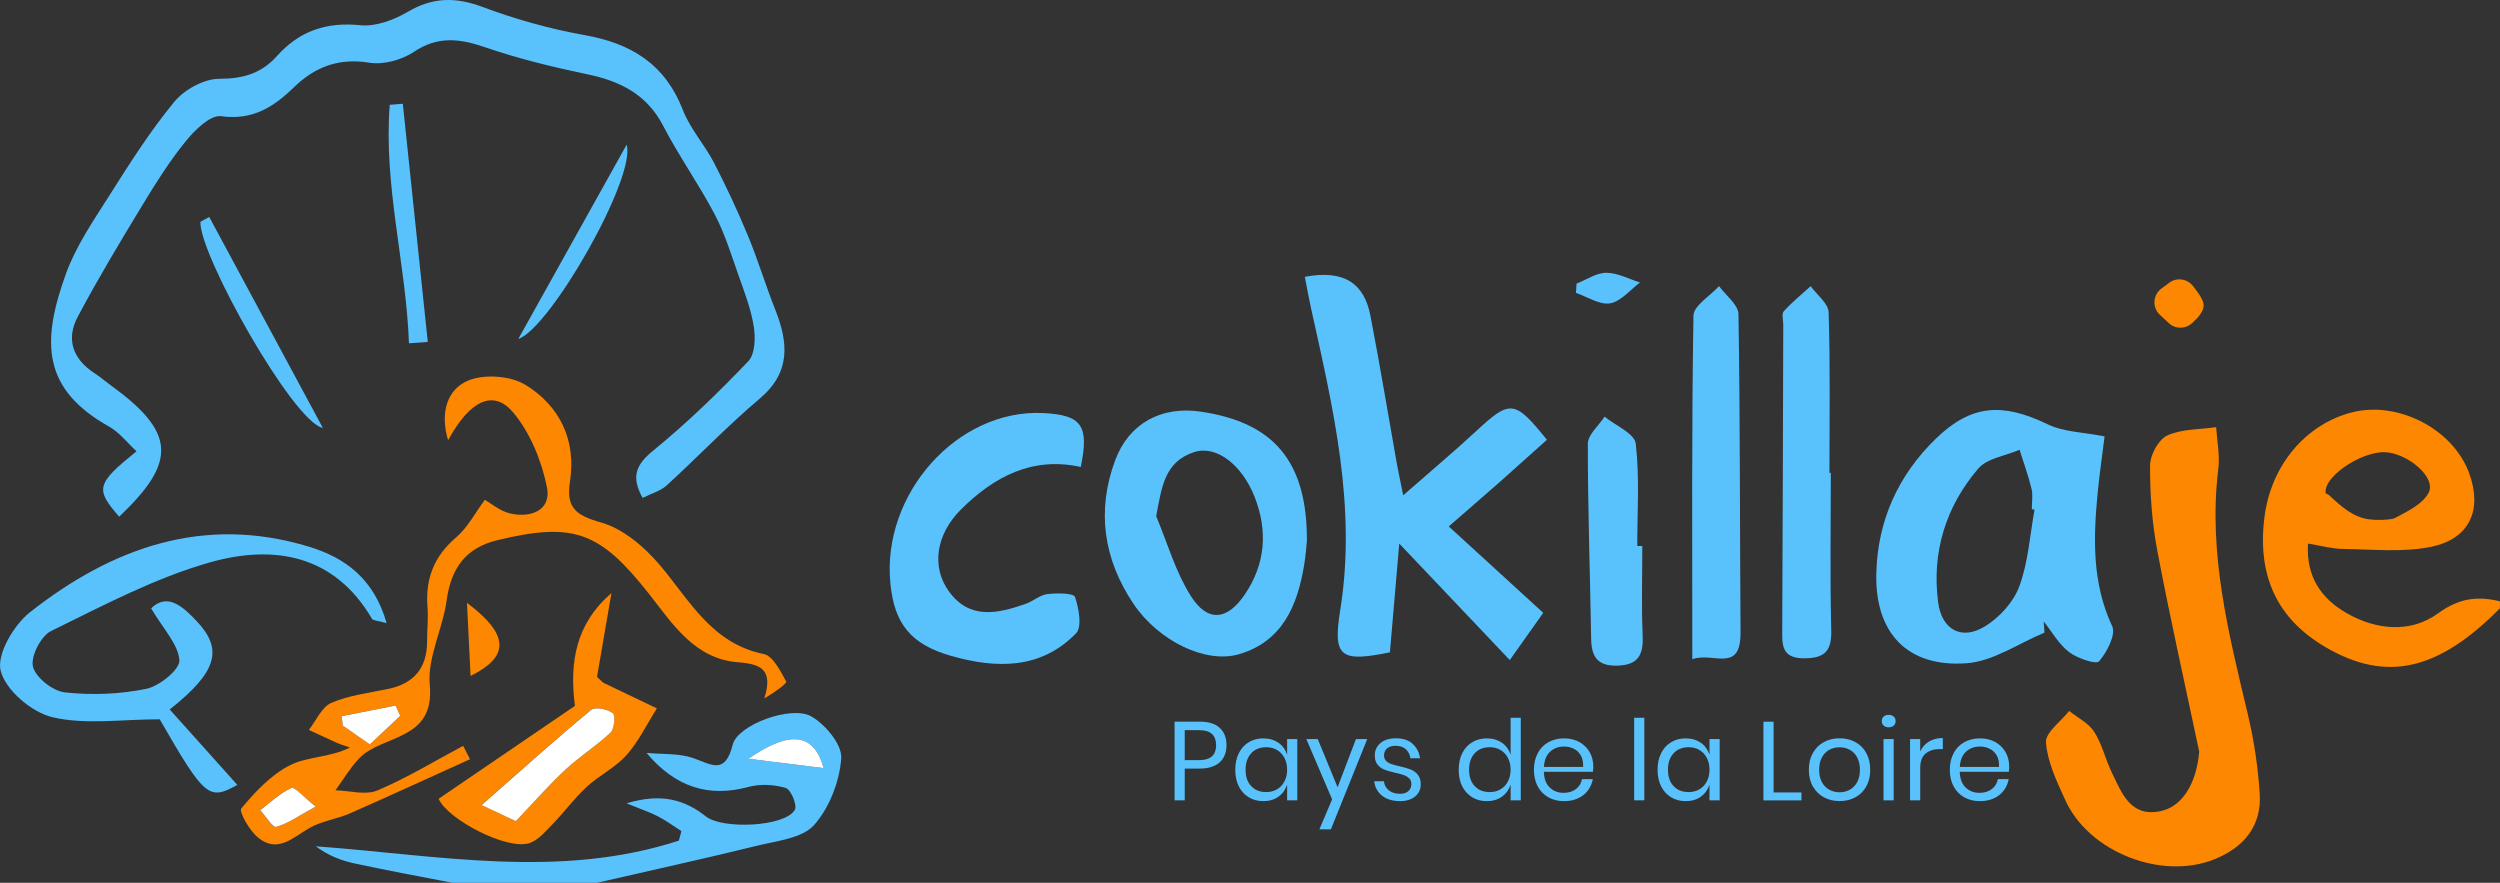 <?xml version="1.0" encoding="UTF-8"?><svg id="a" xmlns="http://www.w3.org/2000/svg" viewBox="0 0 361.64 127.7"><rect x="0" y="0" width="361.64" height="127.7" fill="#333333" stroke="none"/><defs><style>.c{fill:#fff;}.d{fill:#fd8700;}.e{fill:#59c2fd;}</style></defs><g id="b"><g><path class="d" d="M361.64,87.98c-8.96,9.08-16.5,10.76-25.26,5.62-7-4.1-9.91-10.35-8.8-18.89,.96-7.38,5.91-13.3,12.57-15.04,6.69-1.75,14.69,2.37,17.03,8.78,1.92,5.25,.13,9.47-5.47,10.64-4.1,.85-8.5,.37-12.77,.32-1.59-.02-3.17-.47-5.08-.78-.28,4.96,2.04,8.01,5.59,10.06,4.3,2.48,9.29,2.91,13.22,.04,3.07-2.24,5.71-2.52,8.96-1.75v.99Zm-18.33-11.32c3.25-2.03,6.69-3.06,7.97-5.31,1.29-2.25-3.11-5.92-6.43-5.94-3.57-.02-9.29,3.9-8.34,6.26,.81,2.01,4,3.06,6.79,4.99Z"/><path class="e" d="M65.43,127.7c-4.7-.92-9.42-1.78-14.1-2.79-1.96-.42-3.85-1.14-5.65-2.49,17.66,1.3,35.24,4.81,52.52-.82l.37-1.38c-1.13-.72-2.22-1.52-3.41-2.14-1.1-.57-2.29-.96-4.52-1.87,5.03-1.54,8.44-.51,11.47,1.89,2.39,1.9,11.48,1.52,12.87-.96,.37-.66-.57-2.93-1.31-3.15-1.67-.51-3.71-.61-5.4-.16-5.69,1.54-10.5,.12-14.75-4.92,2.26,.22,4.67,.03,6.75,.75,2.66,.92,4.61,2.48,5.72-1.94,.73-2.9,8.49-5.72,11.35-4.1,2.05,1.16,4.49,4.1,4.35,6.07-.24,3.35-1.71,7.16-3.93,9.66-1.7,1.9-5.31,2.27-8.16,2.97-7.72,1.89-15.49,3.6-23.24,5.38h-20.94Zm53.72-16.59c-1.41-5.07-4.81-5.53-10.89-1.35,3.53,.44,7.08,.88,10.89,1.35Z"/><path class="e" d="M92.95,72.01c-1.7-3.08-.95-4.81,1.59-6.87,4.86-3.96,9.38-8.36,13.71-12.89,.98-1.03,1.05-3.39,.79-5.02-.41-2.56-1.38-5.05-2.25-7.52-1.04-2.94-1.96-5.96-3.4-8.7-2.29-4.35-5.17-8.4-7.43-12.76-2.37-4.59-6.21-6.51-11.02-7.51-4.98-1.04-9.96-2.25-14.76-3.9-3.7-1.27-6.84-1.66-10.34,.68-1.75,1.17-4.4,1.88-6.43,1.55-4.42-.72-7.86,.62-10.86,3.53-2.97,2.88-5.99,4.84-10.59,4.21-1.52-.21-3.77,1.99-5.06,3.58-2.36,2.9-4.37,6.1-6.31,9.3-3.23,5.32-6.44,10.66-9.36,16.16-1.7,3.21-.71,6.08,2.42,8.12,.83,.54,1.59,1.2,2.39,1.78,9.35,6.79,9.62,11.01,1.2,18.99-3.49-4-3.33-4.74,2.51-9.46-1.35-1.24-2.48-2.73-3.97-3.57-9.62-5.4-9.86-12.14-6.23-22.14,1.44-3.97,3.93-7.6,6.22-11.21,2.96-4.67,5.94-9.39,9.45-13.64,1.45-1.76,4.29-3.32,6.5-3.32,3.48,0,6.1-.79,8.36-3.31,3.21-3.59,7.11-4.94,12.04-4.44,2.22,.23,4.86-.76,6.87-1.94,3.64-2.14,6.94-2.15,10.85-.69,4.75,1.78,9.73,3.17,14.72,4.06,6.77,1.2,11.65,4.21,14.22,10.83,1.05,2.71,3.14,5.01,4.5,7.63,1.79,3.46,3.44,7,4.93,10.6,1.44,3.48,2.53,7.12,3.92,10.62,1.9,4.8,2.31,9.08-2.26,12.93-4.67,3.94-8.9,8.39-13.42,12.52-.91,.83-2.25,1.19-3.5,1.82Z"/><path class="e" d="M188.77,40.04c5.71-1.07,8.58,.99,9.47,5.64,1.38,7.13,2.56,14.29,3.83,21.44,.17,.93,.37,1.86,.91,4.53,4.02-3.53,7.31-6.28,10.45-9.19,5.03-4.67,5.64-4.67,10.34,1.16-2.25,2.01-4.53,4.07-6.83,6.11-2.33,2.05-4.68,4.08-7.37,6.42,4.68,4.28,9.03,8.26,13.67,12.5-1.56,2.21-2.95,4.17-4.84,6.83-5.39-5.68-10.32-10.88-15.99-16.85-.51,5.93-.94,10.89-1.35,15.73-7.24,1.5-8.27,.65-7.18-6.15,2.39-14.92-1.05-29.25-4.23-43.62-.31-1.4-.56-2.81-.9-4.55Z"/><path class="d" d="M318.12,108.7c-2.04-9.69-4.22-19.35-6.06-29.08-.76-4.02-1.06-8.19-1.04-12.28,0-1.51,1.21-3.75,2.48-4.34,2.1-.97,4.7-.86,7.08-1.21,.12,2.01,.56,4.06,.31,6.03-1.51,12.28,1.54,23.97,4.32,35.72,.87,3.68,1.42,7.48,1.67,11.25,.31,4.7-2.3,7.8-6.55,9.51-7.65,3.08-18.16-1.05-21.56-8.53-1.22-2.68-2.58-5.5-2.81-8.35-.12-1.43,2.16-3.05,3.36-4.58,1.23,.99,2.81,1.76,3.62,3.02,1.14,1.78,1.61,3.97,2.55,5.9,1.43,2.93,2.67,6.46,6.99,5.59,3.33-.66,5.29-4.23,5.65-8.65Z"/><path class="d" d="M67.98,109.83c-5.78,2.61-11.53,5.27-17.34,7.82-1.88,.83-4.05,1.09-5.81,2.09-2.44,1.38-4.66,3.78-7.53,1.4-1.22-1.02-2.77-3.74-2.39-4.2,2.02-2.41,4.33-4.9,7.09-6.27,2.49-1.24,5.68-1.07,8.64-2.54-.63-.22-1.27-.39-1.88-.66-1.37-.61-2.72-1.26-4.08-1.89,1.06-1.34,1.86-3.3,3.24-3.9,2.53-1.09,5.39-1.44,8.14-2,3.82-.78,5.73-3.04,5.72-6.93,0-1.65,.19-3.31,.06-4.95-.32-4.09,.95-7.35,4.16-10.08,1.65-1.41,2.71-3.5,4.14-5.42,.88,.5,2.15,1.61,3.61,1.96,3.03,.73,6.02-.47,5.38-3.72-.76-3.83-2.41-7.92-4.9-10.88-2.84-3.38-6.27-1.77-9.41,4.03-1.18-3.98-.17-7.36,2.93-8.65,2.32-.96,6.09-.69,8.24,.62,4.99,3.04,7.39,8.01,6.46,14-.58,3.76,.8,4.88,4.47,5.91,3.2,.9,6.31,3.54,8.54,6.18,4.34,5.13,7.48,11.32,15.02,12.86,1.34,.27,2.42,2.47,3.25,3.98,.14,.25-1.62,1.54-3.17,2.45,1.33-4.17-.49-4.99-3.73-5.23-6.37-.47-9.56-5.61-12.96-9.92-7.04-8.91-10.78-10.44-21.88-7.76-4.67,1.12-6.75,4.11-7.38,8.73-.57,4.13-2.81,8.28-2.44,12.25,.76,8.16-6.92,7.09-10.25,10.63-1.29,1.38-2.27,3.04-3.39,4.58,2.04,.05,4.36,.75,6.07,.02,4.28-1.81,8.29-4.26,12.4-6.45l.99,1.93Zm-22.34,6.85c-1.7-1.35-2.98-2.9-3.5-2.68-1.66,.71-3.03,2.08-4.51,3.2,.78,.85,1.81,2.55,2.31,2.41,1.74-.49,3.29-1.62,5.7-2.93Zm12.25-13.14l-.67-1.49c-2.6,.51-5.19,1.03-7.79,1.54l.16,1.36c1.22,.85,2.43,1.7,3.9,2.72l4.41-4.14Z"/><path class="e" d="M156.34,67.55c-7.01-1.55-12.57,1.42-17.31,6.13-3.65,3.62-4.28,8.28-1.86,11.73,3,4.3,7.1,3.37,11.18,1.95,1.09-.38,2.06-1.28,3.15-1.42,1.36-.17,3.81-.15,4,.41,.57,1.63,1.05,4.34,.16,5.26-5.09,5.23-11.5,5.13-18.03,3.28-5.84-1.66-8.26-4.62-8.83-10.5-1.27-12.99,9.75-25.26,22.12-24.64,5.56,.28,6.66,1.8,5.42,7.8Z"/><path class="e" d="M55.93,90.14c-1.26-.36-1.96-.35-2.13-.64-5.47-9.34-14.27-10.73-23.39-8.16-7.99,2.26-15.52,6.27-23.04,9.95-1.46,.72-2.97,3.69-2.6,5.16,.4,1.58,2.88,3.52,4.63,3.71,3.88,.42,7.96,.27,11.78-.52,1.9-.39,4.87-2.82,4.77-4.14-.18-2.33-2.33-4.51-4.09-7.5,2.39-2.34,4.67-.18,6.57,1.83,3.91,4.13,2.97,7.37-3.88,12.8,3.28,3.65,6.52,7.27,9.78,10.91-4.15,2.3-4.7,1.81-11.23-9.49-5.54,0-10.75,.82-15.51-.3-3-.7-6.76-3.91-7.49-6.69-.62-2.37,1.88-6.65,4.25-8.51,11.87-9.32,25.11-14.11,40.36-9.46,5.26,1.6,9.4,4.66,11.22,11.07Z"/><path class="e" d="M244.8,95.36c0-17.37-.1-33.54,.17-49.7,.02-1.44,2.41-2.85,3.7-4.27,.98,1.35,2.79,2.69,2.81,4.06,.25,15.34,.19,30.69,.3,46.04,.04,5.99-4.01,2.77-6.97,3.87Z"/><path class="e" d="M264.84,68.4c0,7.58-.13,15.17,.06,22.74,.08,3.02-.93,4.09-3.93,4.09-3.29,0-3.18-1.98-3.16-4.26,.08-14.67,.1-29.34,.15-44.01,0-.66-.26-1.57,.07-1.93,1.19-1.31,2.58-2.44,3.89-3.63,.91,1.25,2.56,2.49,2.6,3.77,.25,7.74,.12,15.49,.12,23.23h.2Z"/><path class="d" d="M83.17,102.11c-.83-6.34,.15-11.91,5.28-16.32l-2.09,12.13c.58,.51,.78,.79,1.07,.92,2.52,1.22,5.06,2.42,7.59,3.63-1.44,2.28-2.63,4.78-4.39,6.76-1.61,1.81-3.97,2.94-5.78,4.61-1.77,1.64-3.21,3.62-4.9,5.36-1,1.03-2.03,2.29-3.3,2.74-3.22,1.14-11.89-3.39-13.2-6.39,6.58-4.49,13.1-8.93,19.73-13.45Zm-8.57,16.67c2.93-3.07,4.95-5.4,7.2-7.48,2.06-1.89,4.48-3.4,6.5-5.33,.57-.54,.74-2.53,.33-2.83-.78-.57-2.55-.94-3.13-.46-5.12,4.25-10.08,8.71-15.84,13.77,3.32,1.56,4.6,2.16,4.93,2.32Z"/><path class="e" d="M237.57,78.98c0,4.28-.14,8.57,.05,12.85,.13,2.79-.53,4.38-3.69,4.46-2.88,.07-3.72-1.33-3.76-3.91-.15-9.39-.49-18.78-.48-28.18,0-1.31,1.57-2.62,2.42-3.93,1.58,1.29,4.34,2.44,4.51,3.9,.57,4.88,.22,9.86,.22,14.81h.73Z"/><path class="e" d="M59.16,49.67c-.42-11.54-3.7-22.87-2.78-34.51l1.89-.15c1.2,11.48,2.41,22.97,3.61,34.45l-2.71,.2Z"/><path class="e" d="M30.27,31.39c5.37,9.96,10.73,19.93,16.43,30.51-4.28-.83-17.88-25.05-17.71-29.81l1.28-.71Z"/><path class="e" d="M74.97,49.04c5.54-9.93,10.61-19.02,15.68-28.11,1.39,4.8-11.09,26.58-15.68,28.11Z"/><path class="d" d="M313.86,40.86c1.03-.76,2.56-.54,3.39,.54,.91,1.19,1.63,2.15,1.51,2.98-.13,.85-.85,1.61-1.66,2.36-.95,.88-2.42,.89-3.37,0l-1.28-1.19c-1.14-1.05-1.04-2.88,.2-3.8l1.22-.9Z"/><path class="d" d="M67.55,87.2c6.11,4.6,6.23,7.74,.52,10.58-.17-3.45-.32-6.45-.52-10.58Z"/><path class="e" d="M228.05,41.03c1.44-.56,2.87-1.57,4.31-1.57,1.63,0,3.25,.9,4.88,1.4-1.43,1.07-2.76,2.75-4.33,3.02-1.52,.26-3.28-.95-4.94-1.51l.09-1.34Z"/><path class="c" d="M119.15,111.11c-3.8-.47-7.35-.91-10.89-1.35,6.07-4.18,9.48-3.72,10.89,1.35Z"/><path class="c" d="M45.65,116.68c-2.41,1.31-3.96,2.44-5.7,2.93-.5,.14-1.53-1.56-2.31-2.41,1.48-1.12,2.86-2.48,4.51-3.2,.51-.22,1.8,1.33,3.5,2.68Z"/><path class="c" d="M57.9,103.54l-4.41,4.14c-1.46-1.02-2.68-1.87-3.9-2.72l-.16-1.36c2.6-.51,5.19-1.03,7.79-1.54l.67,1.49Z"/><g><path class="e" d="M305.53,90.57c-2.94-6.34-2.72-12.85-2.07-19.47,.27-2.71,.66-5.41,.98-7.97-3.16-.63-5.92-.64-8.16-1.72-6.61-3.2-11.12-2.92-16.24,2.04-5.47,5.3-8.43,11.88-8.62,19.47-.22,8.63,4.48,13.66,13.09,13.02,3.84-.29,7.5-2.88,11.24-4.43l-.12-1.62c1.2,1.51,2.19,3.3,3.68,4.44,1.18,.91,3.92,1.82,4.33,1.34,1.14-1.34,2.47-3.87,1.9-5.1Zm-13.43-5.74c-.83,2.26-2.87,4.5-4.97,5.78-3.37,2.07-6.25,.5-6.77-3.5-.94-7.23,1.1-13.82,5.8-19.32,1.29-1.51,3.95-1.85,5.98-2.73,.59,1.88,1.27,3.73,1.73,5.64,.23,.94,.04,1.97,.04,2.96l.4,.07c-.68,3.71-.91,7.59-2.2,11.08Z"/><path class="e" d="M173.64,59.54c-5.64-.82-10.32,1.69-12.31,7.01-2.74,7.32-1.69,14.35,2.63,20.79,3.65,5.42,10.51,8.73,15.33,7.28,6.26-1.88,8.38-7.04,9.36-12.86,.24-1.46,.34-2.95,.4-3.51,.06-11.53-4.83-17.18-15.41-18.71Zm6.4,26.49c-2.54,3.74-5.37,4.01-7.79,.17-2.21-3.5-3.38-7.66-5-11.53,.8-4.19,1.18-7.86,5.49-9.27,3.21-1.05,6.93,1.84,8.75,6.48,1.94,4.95,1.56,9.73-1.44,14.14Z"/></g><path class="c" d="M74.6,118.78c-.33-.15-1.61-.76-4.93-2.32,5.76-5.06,10.71-9.52,15.84-13.77,.58-.48,2.35-.11,3.13,.46,.41,.3,.24,2.29-.33,2.83-2.03,1.92-4.45,3.43-6.5,5.33-2.25,2.07-4.27,4.4-7.2,7.48Z"/></g></g><path class="d" d="M334.91,73.85c2.11,1.97,4.32,3.81,7.26,4.22s6-.11,8.71-1.26c.75-.31,1.28-.99,1.05-1.85-.19-.7-1.09-1.36-1.85-1.05-2.28,.96-4.85,1.53-7.33,1.22-2.35-.29-4.07-1.86-5.73-3.41-1.41-1.32-3.54,.8-2.12,2.12h0Z"/><g><path class="e" d="M171.38,111.19v4.58h-1.47v-11.38h3.62c1.3,0,2.28,.3,2.92,.91,.65,.61,.97,1.44,.97,2.49s-.33,1.9-1,2.49c-.67,.6-1.63,.9-2.89,.9h-2.15Zm3.95-1.79c.39-.38,.59-.91,.59-1.6s-.2-1.25-.59-1.62c-.39-.37-1.04-.56-1.93-.56h-2.02v4.34h2.02c.89,0,1.54-.19,1.93-.57Z"/><path class="e" d="M184.94,107.44c.6,.43,1.02,1.01,1.25,1.73v-2.26h1.47v8.86h-1.47v-2.26c-.24,.72-.65,1.3-1.25,1.73-.6,.43-1.33,.65-2.19,.65-.79,0-1.48-.18-2.1-.55-.61-.37-1.1-.89-1.44-1.57-.35-.68-.52-1.49-.52-2.41s.17-1.73,.52-2.42,.83-1.22,1.44-1.58c.61-.37,1.31-.55,2.1-.55,.86,0,1.59,.22,2.19,.65Zm-3.94,1.52c-.54,.58-.82,1.37-.82,2.38s.27,1.81,.82,2.38c.54,.58,1.27,.86,2.17,.86,.58,0,1.1-.13,1.56-.4,.46-.27,.81-.65,1.07-1.14,.26-.49,.39-1.06,.39-1.7s-.13-1.22-.39-1.71c-.26-.49-.62-.87-1.07-1.14s-.98-.4-1.56-.4c-.9,0-1.63,.29-2.17,.86Z"/><path class="e" d="M190.62,106.91l2.87,6.97,2.66-6.97h1.63l-5.26,13.06h-1.66l1.84-4.34-3.73-8.72h1.65Z"/><path class="e" d="M204.31,107.58c.61,.52,.98,1.22,1.11,2.11h-1.4c-.06-.53-.28-.96-.65-1.3-.37-.34-.87-.51-1.49-.51-.53,0-.94,.13-1.23,.38s-.44,.59-.44,1.03c0,.32,.1,.58,.3,.78,.2,.2,.45,.35,.74,.45,.29,.1,.7,.21,1.22,.33,.66,.15,1.19,.3,1.59,.46,.4,.16,.75,.41,1.03,.75,.29,.34,.43,.81,.43,1.39,0,.72-.27,1.31-.81,1.76-.54,.45-1.27,.68-2.17,.68-1.05,0-1.92-.25-2.58-.76s-1.06-1.21-1.18-2.11h1.42c.05,.54,.29,.97,.7,1.31,.41,.33,.96,.5,1.64,.5,.5,0,.9-.13,1.19-.39,.29-.26,.43-.6,.43-1.02,0-.34-.1-.62-.31-.82s-.46-.36-.76-.47c-.3-.11-.72-.22-1.24-.34-.66-.15-1.18-.3-1.57-.45s-.73-.39-1-.72c-.27-.33-.41-.77-.41-1.33,0-.74,.27-1.34,.82-1.8s1.3-.69,2.24-.69c1,0,1.81,.26,2.41,.78Z"/><path class="e" d="M217.27,107.44c.6,.43,1.01,1.01,1.25,1.73v-5.34h1.47v11.94h-1.47v-2.26c-.24,.72-.65,1.3-1.25,1.73-.6,.43-1.33,.65-2.19,.65-.79,0-1.48-.18-2.1-.55-.61-.37-1.1-.89-1.45-1.57-.35-.68-.52-1.49-.52-2.41s.17-1.73,.52-2.42,.83-1.22,1.45-1.58c.61-.37,1.31-.55,2.1-.55,.86,0,1.59,.22,2.19,.65Zm-3.94,1.52c-.54,.58-.82,1.37-.82,2.38s.27,1.81,.82,2.38c.54,.58,1.27,.86,2.17,.86,.58,0,1.1-.13,1.56-.4,.46-.27,.82-.65,1.07-1.14,.26-.49,.39-1.06,.39-1.7s-.13-1.22-.39-1.71c-.26-.49-.62-.87-1.07-1.14s-.98-.4-1.56-.4c-.9,0-1.63,.29-2.17,.86Z"/><path class="e" d="M230.42,111.65h-7.09c.03,1.01,.32,1.77,.86,2.28,.54,.51,1.21,.76,1.99,.76,.71,0,1.3-.18,1.78-.54,.48-.36,.77-.84,.88-1.44h1.57c-.11,.61-.35,1.16-.72,1.65s-.85,.86-1.44,1.13c-.59,.27-1.26,.4-2,.4-.85,0-1.6-.18-2.26-.55-.66-.37-1.17-.89-1.54-1.57-.37-.68-.56-1.49-.56-2.41s.19-1.73,.56-2.42c.37-.69,.88-1.22,1.54-1.58,.66-.37,1.41-.55,2.26-.55s1.61,.18,2.25,.55c.64,.37,1.13,.86,1.47,1.47,.34,.61,.51,1.29,.51,2.03,0,.31-.02,.58-.06,.81Zm-1.74-2.36c-.25-.44-.59-.77-1.02-.98-.43-.21-.9-.32-1.4-.32-.81,0-1.49,.25-2.03,.75s-.84,1.24-.89,2.2h5.67c.03-.66-.08-1.21-.32-1.65Z"/><path class="e" d="M237.86,103.83v11.94h-1.47v-11.94h1.47Z"/><path class="e" d="M246.04,107.44c.6,.43,1.01,1.01,1.25,1.73v-2.26h1.47v8.86h-1.47v-2.26c-.24,.72-.65,1.3-1.25,1.73-.6,.43-1.33,.65-2.19,.65-.79,0-1.48-.18-2.1-.55-.61-.37-1.1-.89-1.45-1.57-.35-.68-.52-1.49-.52-2.41s.17-1.73,.52-2.42,.83-1.22,1.45-1.58c.61-.37,1.31-.55,2.1-.55,.86,0,1.59,.22,2.19,.65Zm-3.94,1.52c-.54,.58-.82,1.37-.82,2.38s.27,1.81,.82,2.38c.54,.58,1.27,.86,2.17,.86,.58,0,1.1-.13,1.56-.4,.46-.27,.82-.65,1.07-1.14,.26-.49,.39-1.06,.39-1.7s-.13-1.22-.39-1.71c-.26-.49-.62-.87-1.07-1.14s-.98-.4-1.56-.4c-.9,0-1.63,.29-2.17,.86Z"/><path class="e" d="M256.55,114.63h4.04v1.15h-5.5v-11.38h1.47v10.23Z"/><path class="e" d="M268.39,107.35c.67,.37,1.2,.89,1.58,1.58,.38,.69,.57,1.5,.57,2.42s-.19,1.73-.57,2.41c-.38,.68-.91,1.21-1.58,1.57-.67,.37-1.43,.55-2.28,.55s-1.61-.18-2.28-.55c-.67-.37-1.2-.89-1.59-1.57-.39-.68-.58-1.49-.58-2.41s.19-1.73,.58-2.42c.39-.69,.92-1.22,1.59-1.58,.67-.37,1.43-.55,2.28-.55s1.61,.18,2.28,.55Zm-3.75,1.1c-.45,.24-.81,.6-1.08,1.09-.27,.49-.41,1.09-.41,1.82s.14,1.31,.41,1.8c.27,.49,.63,.85,1.08,1.09,.45,.24,.93,.36,1.46,.36s1.01-.12,1.46-.36c.45-.24,.81-.6,1.08-1.09,.27-.49,.41-1.09,.41-1.8s-.14-1.33-.41-1.82c-.27-.49-.63-.85-1.08-1.09-.45-.24-.93-.35-1.46-.35s-1.01,.12-1.46,.35Z"/><path class="e" d="M272.48,103.66c.18-.17,.42-.25,.73-.25s.54,.08,.73,.25c.18,.17,.27,.38,.27,.65s-.09,.49-.27,.65c-.18,.17-.43,.25-.73,.25s-.54-.08-.73-.25c-.18-.17-.27-.38-.27-.65s.09-.49,.27-.65Zm1.45,3.25v8.86h-1.47v-8.86h1.47Z"/><path class="e" d="M279.04,107.27c.56-.34,1.23-.51,2-.51v1.6h-.45c-.83,0-1.51,.21-2.03,.64-.53,.42-.79,1.13-.79,2.11v4.66h-1.47v-8.86h1.47v1.79c.29-.61,.71-1.09,1.27-1.43Z"/><path class="e" d="M290.58,111.65h-7.09c.03,1.01,.32,1.77,.86,2.28,.54,.51,1.21,.76,1.99,.76,.71,0,1.3-.18,1.78-.54s.77-.84,.88-1.44h1.57c-.11,.61-.35,1.16-.72,1.65s-.85,.86-1.44,1.13c-.59,.27-1.26,.4-2,.4-.85,0-1.6-.18-2.26-.55-.66-.37-1.17-.89-1.54-1.57-.37-.68-.56-1.49-.56-2.41s.19-1.73,.56-2.42c.37-.69,.88-1.22,1.54-1.58,.66-.37,1.41-.55,2.26-.55s1.61,.18,2.25,.55c.64,.37,1.13,.86,1.47,1.47,.34,.61,.51,1.29,.51,2.03,0,.31-.02,.58-.06,.81Zm-1.74-2.36c-.25-.44-.59-.77-1.02-.98-.43-.21-.9-.32-1.4-.32-.81,0-1.49,.25-2.03,.75s-.84,1.24-.89,2.2h5.67c.03-.66-.08-1.21-.32-1.65Z"/></g></svg>